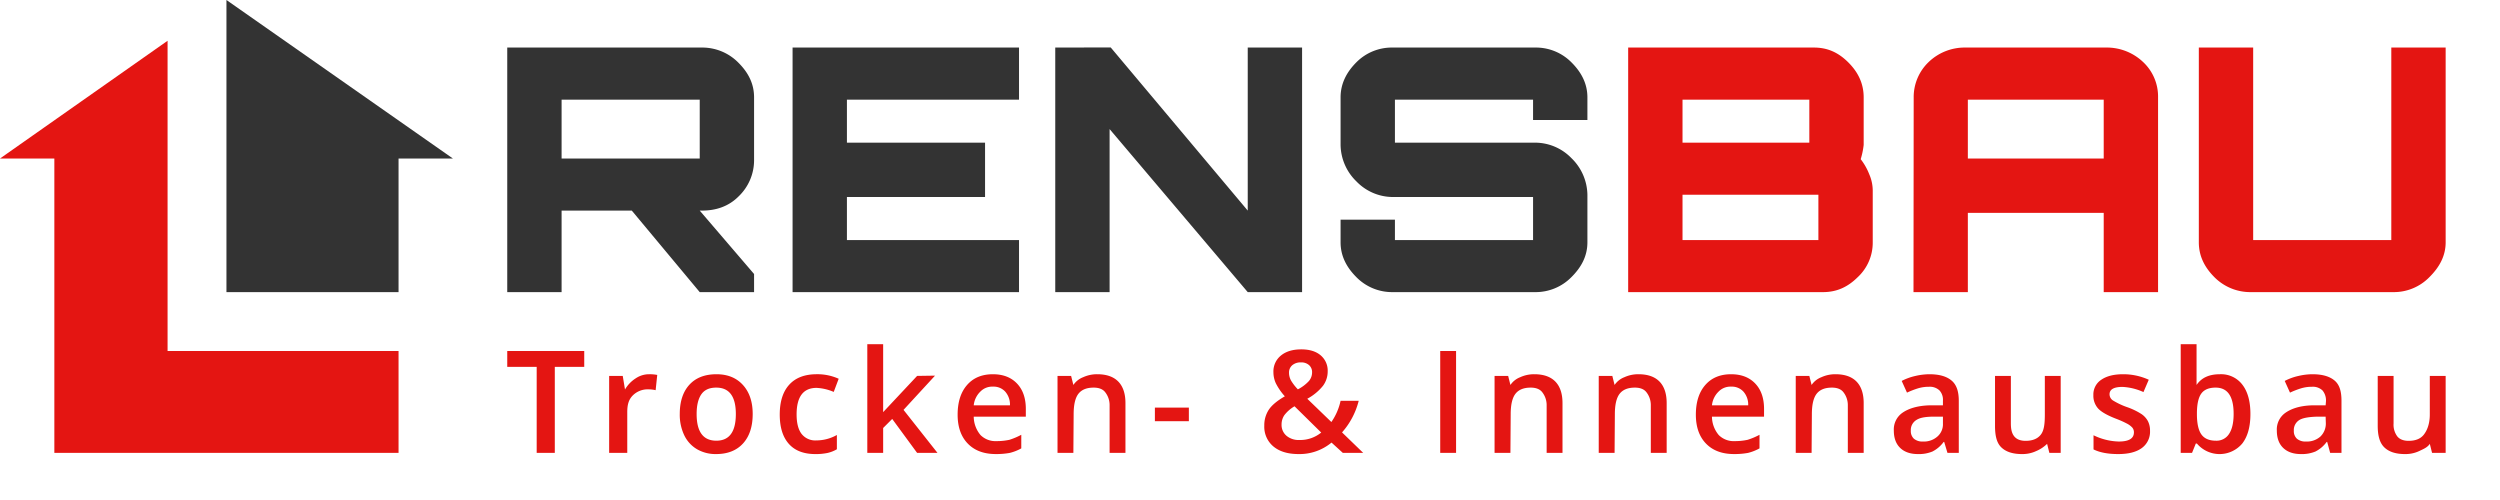 <svg xmlns="http://www.w3.org/2000/svg" width="1104" height="221" viewBox="0 0 1104 221"><defs><style>      .cls-1 {        fill: #e41512;      }      .cls-1, .cls-2 {        fill-rule: evenodd;      }      .cls-2 {        fill: #333;      }    </style></defs><path id="Trocken-_Innenausbau" data-name="Trocken- &amp; Innenausbau" class="cls-1" d="M245,162h13v-7H224v7h13v38h8V162Zm35.779,5.047A14.394,14.394,0,0,0,276,172l-1-6h-6v34h8V182c0-3.015.508-5.345,2.3-7.232a9.259,9.259,0,0,1,7.029-2.83,13.672,13.672,0,0,1,3.2.369l0.707-6.736a17.4,17.4,0,0,0-3.6-.308A10.5,10.5,0,0,0,280.779,167.047Zm47.306,2.969q-4.306-4.753-11.689-4.753-7.722,0-11.967,4.645t-4.245,12.92a21.055,21.055,0,0,0,1.969,9.352,14.22,14.22,0,0,0,5.629,6.183,16.318,16.318,0,0,0,8.429,2.153q7.629,0,11.9-4.676t4.276-13.012Q332.392,174.769,328.085,170.016Zm-18.411,4.168q2.046-3.015,6.6-3.015,8.674,0,8.674,11.659,0,11.782-8.613,11.782-8.706,0-8.7-11.782Q307.629,177.2,309.674,174.184Zm55.75,25.84a14.275,14.275,0,0,0,4.138-1.631v-6.306a18.49,18.49,0,0,1-9.136,2.4,7.612,7.612,0,0,1-6.445-2.877q-2.2-2.875-2.2-8.6,0-11.721,8.828-11.721a21.881,21.881,0,0,1,7.567,1.785l2.185-5.814a22.75,22.75,0,0,0-9.69-2q-7.937,0-12.136,4.614t-4.2,13.2q0,8.428,4.015,12.935t11.735,4.507A24.831,24.831,0,0,0,365.424,200.024ZM390,182V152h-7v48h7V189l4-4,11,15h9l-15-19,13.915-15.122L405,166Zm135,4v-6H510v6h15Zm45.664-24.721a5.676,5.676,0,0,1,3.861-1.245,5.122,5.122,0,0,1,3.553,1.2,4.087,4.087,0,0,1,1.338,3.2,5.886,5.886,0,0,1-1.4,3.83,17.629,17.629,0,0,1-4.876,3.676,21.321,21.321,0,0,1-2.876-3.66,7.018,7.018,0,0,1-1.03-3.661A4.2,4.2,0,0,1,570.664,161.279ZM568.08,192.41a6.242,6.242,0,0,1-2.138-4.906,7.291,7.291,0,0,1,1.231-4.168,15.447,15.447,0,0,1,4.491-3.923l11.782,11.6a14.668,14.668,0,0,1-9.629,3.291A8.344,8.344,0,0,1,568.08,192.41Zm-5.737,4.753q4.029,3.352,11.105,3.353A22.143,22.143,0,0,0,588,195.44l5,4.56h9l-9.357-9.051A33.179,33.179,0,0,0,600,177h-8a26.105,26.105,0,0,1-4.063,9.366l-10.644-10.275a22.711,22.711,0,0,0,6.937-5.722A10.586,10.586,0,0,0,586.306,164a8.81,8.81,0,0,0-3.107-7.091q-3.106-2.63-8.551-2.63-5.63,0-8.967,2.707a9,9,0,0,0-3.338,7.383,11.745,11.745,0,0,0,1.061,4.876,26.092,26.092,0,0,0,3.984,5.768q-5.138,2.952-7.106,5.952A12.512,12.512,0,0,0,558.313,188,11.288,11.288,0,0,0,562.343,197.163ZM643,200V155h-7v45h7Zm222,0V177c0-4.04-.934-7.02-3.138-8.907s-5.471-2.83-9.8-2.83a27.858,27.858,0,0,0-6.214.754,25.145,25.145,0,0,0-6.06,2.2l2.338,5.168a38,38,0,0,1,4.614-1.815,16.351,16.351,0,0,1,5.015-.769,6.207,6.207,0,0,1,4.721,1.615A6.116,6.116,0,0,1,858,177v2h-6c-5.332.164-9.175,1.429-11.779,3.213a8.991,8.991,0,0,0-3.907,7.936q0,4.953,2.815,7.66t7.829,2.707a15.654,15.654,0,0,0,6.4-1.123,13.931,13.931,0,0,0,4.953-4.23h0.246L860,200h5Zm-19.826-6.267a4.545,4.545,0,0,1-1.354-3.522,5.187,5.187,0,0,1,2.323-4.661c1.548-1.015,3.452-1.427,6.857-1.55h5v3a7.167,7.167,0,0,1-2.444,5.779,8.954,8.954,0,0,1-6.322,2.2A5.811,5.811,0,0,1,845.174,193.733ZM910,200V166h-7v17c0,4.266-.359,7.134-1.784,8.949s-3.656,2.722-6.691,2.722q-3.414,0-5.014-1.953c-1.067-1.3-1.511-3.113-1.511-5.718V166h-7v22c0,4.163.636,7.389,2.666,9.44s5.107,3.076,9.229,3.076a14.341,14.341,0,0,0,6.352-1.354A15.246,15.246,0,0,0,904,196l1,4h5Zm38.522-14.019a8.927,8.927,0,0,0-2.83-3.122,29.8,29.8,0,0,0-6.122-2.984,32.732,32.732,0,0,1-6.506-3.046,3.278,3.278,0,0,1-1.492-2.707q0-3.26,5.722-3.26a25.256,25.256,0,0,1,9.259,2.276l2.338-5.445a27.143,27.143,0,0,0-11.351-2.43q-6.061,0-9.583,2.415a7.758,7.758,0,0,0-3.522,6.783,8.419,8.419,0,0,0,2.077,5.906q2.076,2.277,7.952,4.553a41.676,41.676,0,0,1,4.706,2.092,8.732,8.732,0,0,1,2.43,1.784,3.188,3.188,0,0,1,.739,2.153q0,4.03-6.676,4.03A26.806,26.806,0,0,1,924.5,192.21v6.245q4.122,2.061,10.92,2.061,6.768,0,10.4-2.661a8.9,8.9,0,0,0,3.63-7.644A9.042,9.042,0,0,0,948.522,185.981ZM970,152h-7v48h5l1.665-4.129h0.492a13.1,13.1,0,0,0,20.026-.015q3.6-4.661,3.6-13.028,0-8.336-3.553-12.951a11.808,11.808,0,0,0-9.921-4.614c-4.471,0-8.011,1.353-10.308,4.737V152Zm16.368,30.766q0,5.754-1.984,8.8a6.515,6.515,0,0,1-5.829,3.046q-4.461,0-6.429-2.784t-1.969-9v-0.492q0.061-6.029,1.984-8.6t6.291-2.569q7.936,0,7.936,11.6h0ZM1034,200V177c0-4.04-.8-7.02-3-8.907s-5.47-2.83-9.8-2.83a27.783,27.783,0,0,0-6.21.754,24.96,24.96,0,0,0-6.06,2.2l2.33,5.168a38.214,38.214,0,0,1,4.62-1.815,16.338,16.338,0,0,1,5.01-.769,6.186,6.186,0,0,1,4.72,1.615,6.859,6.859,0,0,1,1.53,4.876L1027,179h-6c-5.33.164-9.04,1.429-11.64,3.213a8.982,8.982,0,0,0-3.91,7.936q0,4.953,2.82,7.66t7.82,2.707a15.641,15.641,0,0,0,6.4-1.123,14.03,14.03,0,0,0,4.96-4.23h0.24L1029,200h5Zm-19.69-6.267a4.553,4.553,0,0,1-1.35-3.522,5.183,5.183,0,0,1,2.32-4.661c1.55-1.015,4.32-1.427,7.72-1.55h4l0.08,2.612a7.973,7.973,0,0,1-2.39,6.167,8.94,8.94,0,0,1-6.32,2.2A5.816,5.816,0,0,1,1014.31,193.733ZM1080,200V166h-7v17c0,4.266-1.22,7.134-2.65,8.949s-3.65,2.722-6.69,2.722c-2.27,0-3.95-.651-5.01-1.953A8.643,8.643,0,0,1,1057,187V166h-7v22c0,4.163.77,7.389,2.8,9.44s5.11,3.076,9.23,3.076a14.308,14.308,0,0,0,6.35-1.354c1.86-.9,3.61-1.583,4.62-3.162l1,4h6Zm-634.037-.007A20.754,20.754,0,0,0,451,198v-6a29.94,29.94,0,0,1-5.268,2.225,26.192,26.192,0,0,1-5.614.569,9.316,9.316,0,0,1-7.106-2.661A12.766,12.766,0,0,1,430,184h23l0.007-3.387q0-7.167-3.907-11.259t-10.643-4.091q-7.26,0-11.413,4.768t-4.153,13.1q0,8.121,4.476,12.75t12.413,4.63A32.8,32.8,0,0,0,445.963,199.993Zm-2.092-27.086A8.648,8.648,0,0,1,446,179H430a9.81,9.81,0,0,1,2.935-6.077,7.263,7.263,0,0,1,5.522-2.184A6.948,6.948,0,0,1,443.871,172.907Zm328.092,27.086A20.754,20.754,0,0,0,777,198v-6a29.94,29.94,0,0,1-5.268,2.225,26.192,26.192,0,0,1-5.614.569,9.316,9.316,0,0,1-7.106-2.661A12.766,12.766,0,0,1,756,184h23l0.007-3.387q0-7.167-3.907-11.259t-10.643-4.091q-7.26,0-11.413,4.768t-4.152,13.1q0,8.121,4.475,12.75t12.413,4.63A32.8,32.8,0,0,0,771.963,199.993Zm-2.092-27.086A8.648,8.648,0,0,1,772,179H756a9.81,9.81,0,0,1,2.935-6.077,7.263,7.263,0,0,1,5.522-2.184A6.948,6.948,0,0,1,769.871,172.907ZM497,178c0-8.306-4.26-12.737-12.421-12.737a14.639,14.639,0,0,0-6.276,1.323A9.23,9.23,0,0,0,474,170l-1-4h-6v34h7l0.12-17.049q0-6.368,2.122-9.075t6.706-2.707q3.446,0,5.03,1.938A9.2,9.2,0,0,1,490,179v21h7V178Zm193,0c0-8.306-4.259-12.737-12.421-12.737a14.636,14.636,0,0,0-6.276,1.323A9.23,9.23,0,0,0,667,170l-1-4h-6v34h7l0.12-17.049q0-6.368,2.122-9.075t6.706-2.707q3.446,0,5.03,1.938A9.2,9.2,0,0,1,683,179v21h7V178Zm46,0c0-8.306-4.26-12.737-12.421-12.737a14.639,14.639,0,0,0-6.276,1.323A9.23,9.23,0,0,0,713,170l-1-4h-6v34h7l0.12-17.049q0-6.368,2.122-9.075t6.706-2.707q3.446,0,5.03,1.938A9.2,9.2,0,0,1,729,179v21h7V178Zm87,0c0-8.306-4.259-12.737-12.421-12.737a14.639,14.639,0,0,0-6.276,1.323A9.23,9.23,0,0,0,800,170l-1-4h-6v34h7l0.12-17.049q0-6.368,2.122-9.075t6.706-2.707q3.446,0,5.03,1.938A9.2,9.2,0,0,1,816,179v21h7V178Z"></path><path id="RENS" class="cls-2" d="M248,129V93h31l30,36h24v-8L309,93h1c6.1,0,11.691-1.8,16.093-6.2A22.1,22.1,0,0,0,333,71V43c0-6-2.508-10.9-6.907-15.3A22.377,22.377,0,0,0,310,21H224V129h24Zm0-59V44h61V70H248Zm202,59V106H374V87h61V63H374V44h76V21H350V129H450Zm40,0V57l61,72h24V21H551V93L490.491,20.953,466,21V129h24Zm188,0a22.15,22.15,0,0,0,15.889-6.572C698.288,118.078,701,113.1,701,107V86a22.99,22.99,0,0,0-7.111-16.222A22.357,22.357,0,0,0,678,63H616V44h61v9h24V43c0-6.1-2.712-11.172-7.111-15.522A22.058,22.058,0,0,0,678,21H615a22.028,22.028,0,0,0-15.986,6.478C594.664,31.828,592,36.9,592,43V64a22.874,22.874,0,0,0,7.014,16.128A22.407,22.407,0,0,0,615,87h62v19H616V97H592v10c0,6.1,2.664,11.078,7.014,15.428A22.116,22.116,0,0,0,615,129h63Z"></path><path id="BAU" class="cls-1" d="M805,129c6.1,0,10.935-2.222,15.337-6.572A20.778,20.778,0,0,0,827,107V84a18.244,18.244,0,0,0-1.563-7.1,26.463,26.463,0,0,0-3.75-6.6A34.614,34.614,0,0,0,823,64V43c0-6.1-2.464-11.172-6.863-15.522S807,21,801,21H719V129h86Zm-62-23V86h60v20H743Zm0-43V44h56V63H743Zm126,66V94h60v35h24V43a20.845,20.845,0,0,0-6.515-15.522A23.273,23.273,0,0,0,930,21H868a22.959,22.959,0,0,0-16.39,6.478,21.377,21.377,0,0,0-6.525,15.675L845,129h24Zm0-85h60V70H869V44Zm188,85a21.9,21.9,0,0,0,15.78-6.572c4.4-4.35,7.22-9.327,7.22-15.428V21h-24v85H995V21H971v86c0,6.1,2.56,11.078,6.91,15.428A22.353,22.353,0,0,0,994,129h63Z"></path><path id="Haus-Element" class="cls-1" d="M0,70L74,18V155H176v45H24V70H0Z"></path><path id="Haus-Element-2" data-name="Haus-Element" class="cls-2" d="M100,0L200,70H176v59H100V0Z"></path></svg>